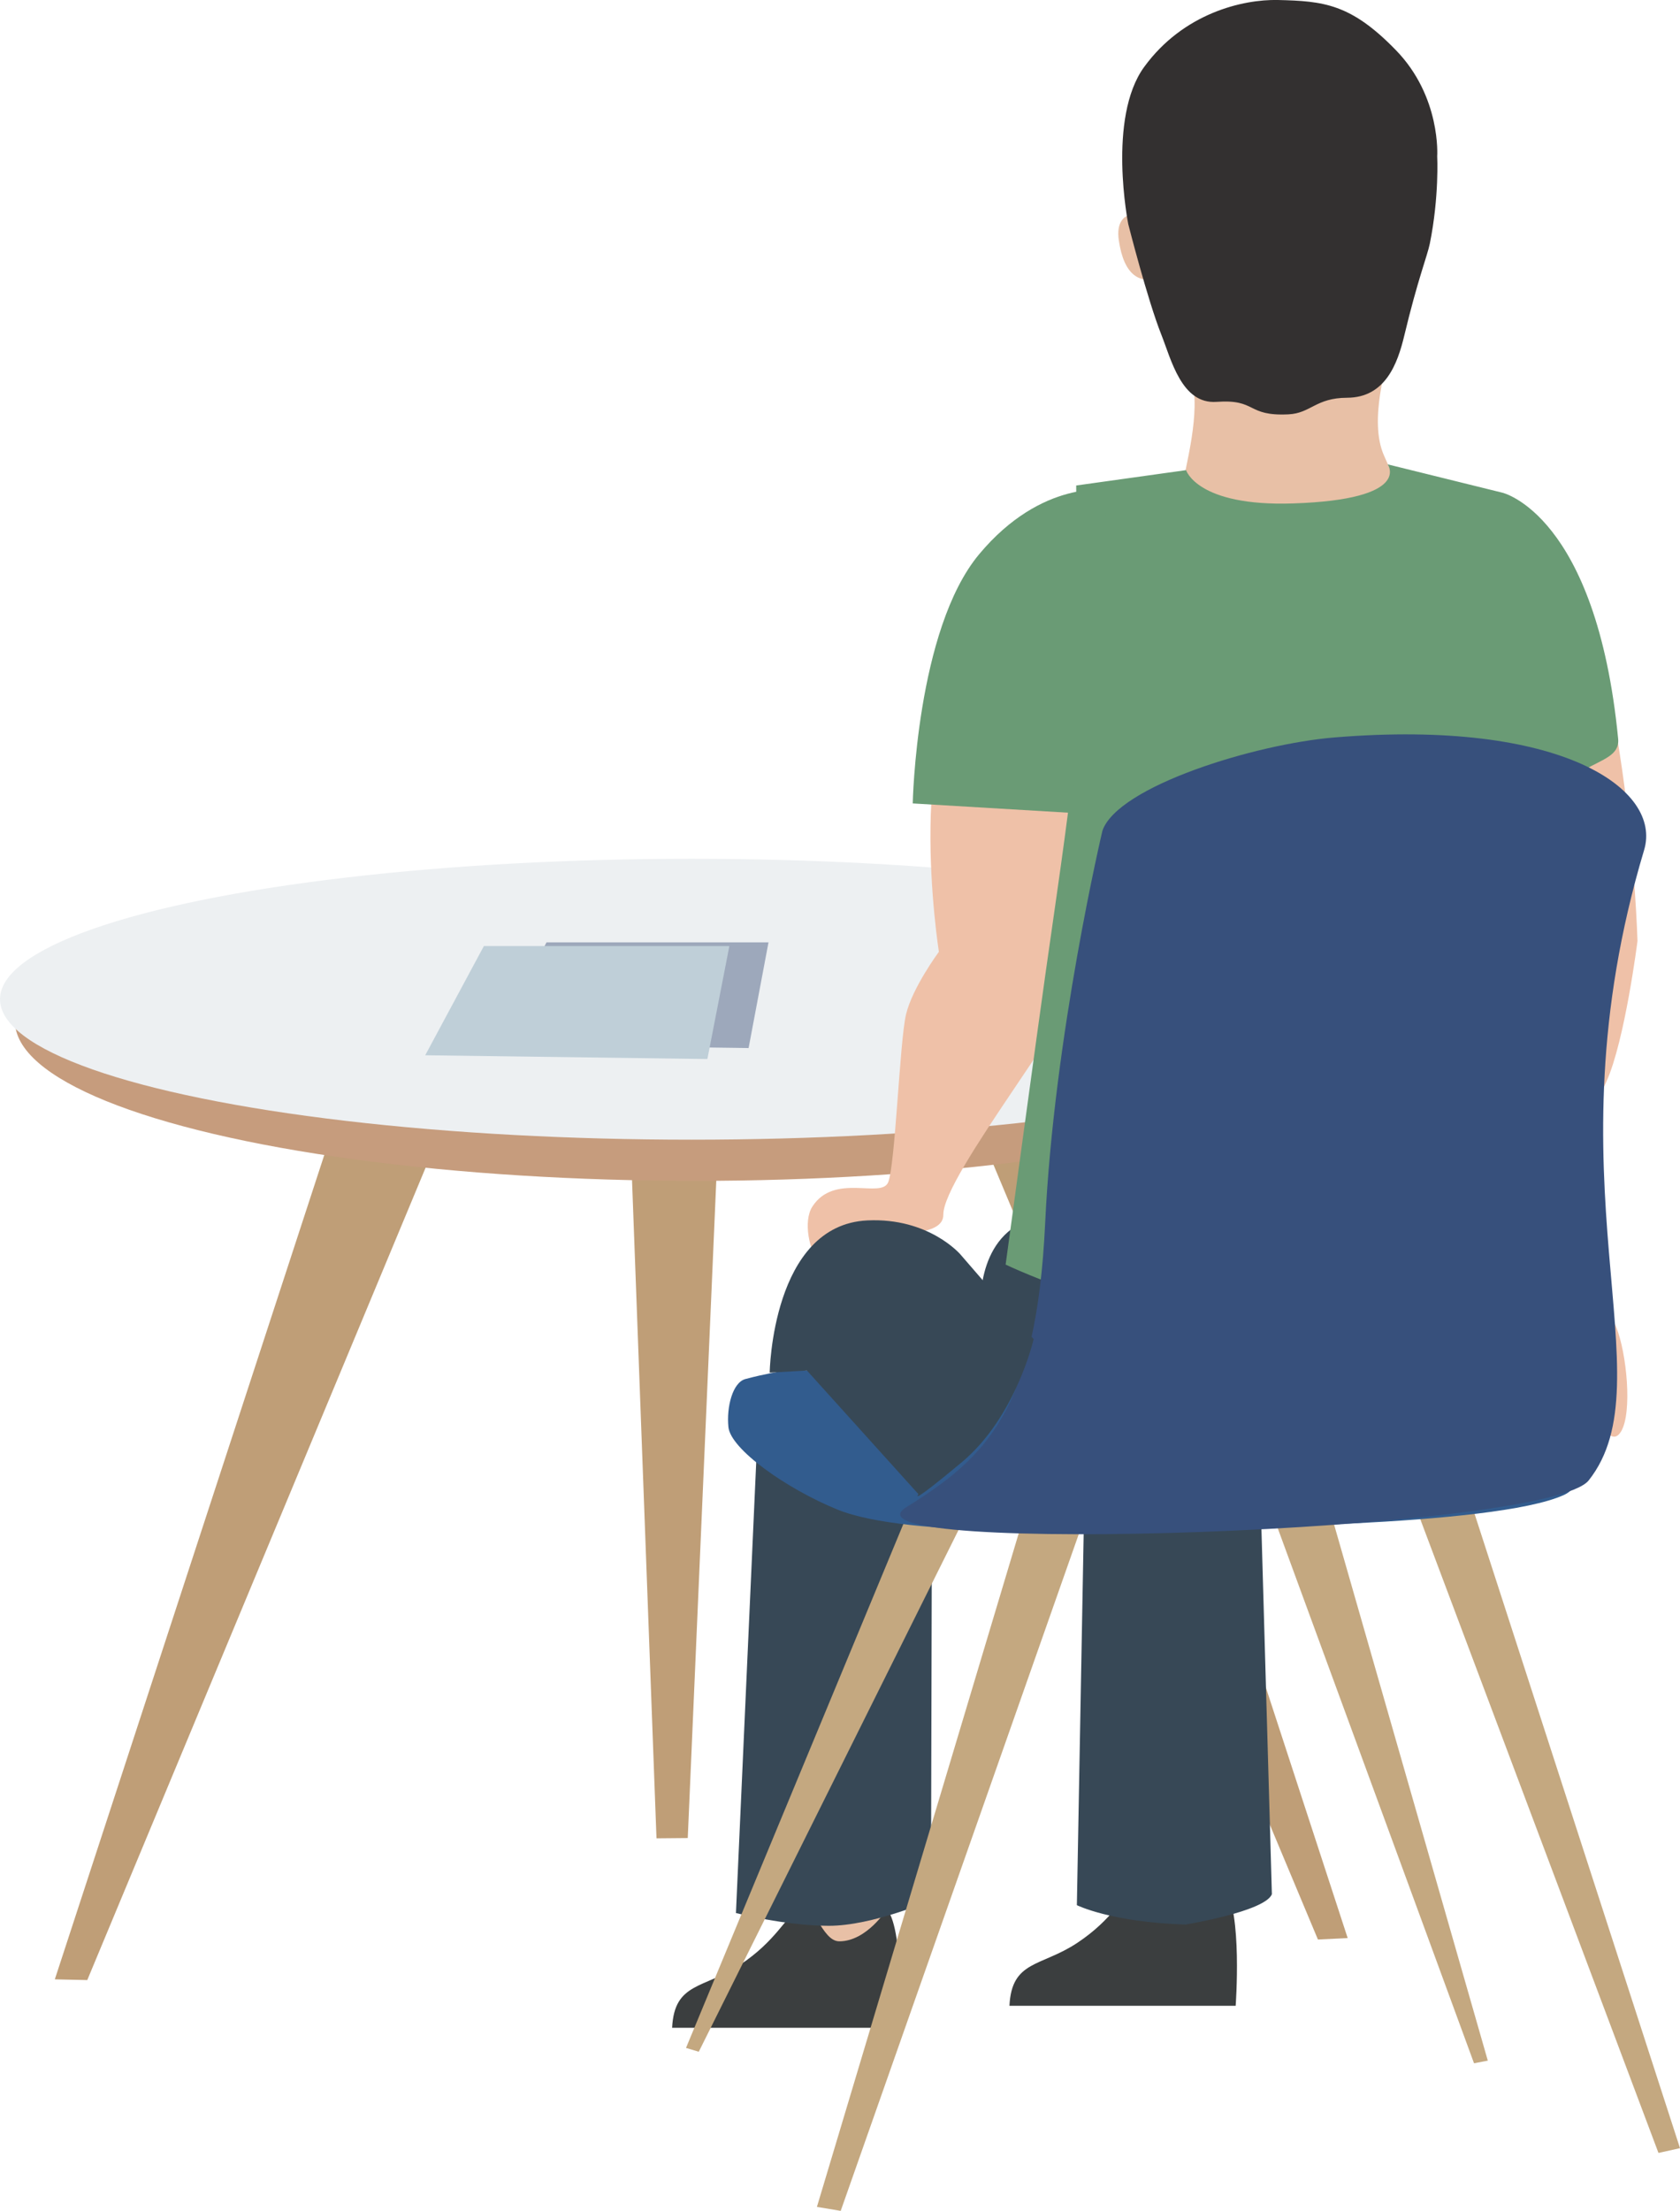<?xml version="1.0" encoding="UTF-8"?><svg xmlns="http://www.w3.org/2000/svg" viewBox="0 0 298.77 393.04"><defs><style>.cls-1{fill:#efc1a8;}.cls-2{fill:#c69c7d;}.cls-3{fill:#edf0f2;}.cls-4{isolation:isolate;}.cls-5{fill:#74839e;mix-blend-mode:multiply;opacity:.66;}.cls-6{fill:#6a9b75;}.cls-7{fill:#374856;}.cls-8{fill:#333030;}.cls-9{fill:#bf9e77;}.cls-10{fill:#37507c;}.cls-11{fill:#3b3e3f;}.cls-12{fill:#bfcfd8;}.cls-13{fill:#c4a880;}.cls-14{fill:#e8c0a6;}.cls-15{fill:#325c8e;}</style></defs><g class="cls-4"><g id="Layer_2"><g id="Stuhlgruppe_1"><g><polygon class="cls-9" points="58.4 203.1 9.75 351.88 15.52 352.01 75.95 206.96 58.4 203.1"/><polygon class="cls-9" points="190.95 195.37 239.67 344.54 234.38 344.8 173.4 199.24 190.95 195.37"/><polygon class="cls-9" points="128.98 173.12 122.31 326.76 116.75 326.81 111.03 172.96 128.98 173.12"/><ellipse class="cls-2" cx="123.71" cy="181.55" rx="121.05" ry="28.38"/><ellipse class="cls-3" cx="122.99" cy="177.64" rx="122.99" ry="24.97"/></g><polygon class="cls-5" points="133.13 186.32 87.76 185.7 97.19 167.53 136.67 167.53 133.13 186.32"/><polygon class="cls-12" points="125.8 188.27 75.62 187.6 86.05 168.19 129.71 168.19 125.8 188.27"/></g><g id="Stuhlgruppe_1_Kopie_Kopie"><path class="cls-1" d="M185.49,115.47s-5.62,.24-10.6,3.1c-14.54,8.36-7.92,50.64-7.92,50.64,0,0-4.69,6.33-5.84,11.11-1.14,4.78-1.92,26.97-3.19,29.89-1.27,2.91-9.57-1.74-13.47,4.29-1.66,2.56-.62,7.94,1.45,10.45,2.65,3.22,4.14-2.75,7.8-4.17,5.06-1.97,14.07-.71,14.04-4.84-.05-6.96,24.38-36.94,25.56-44.26,1.18-7.32-4.13-29.11-4.07-36.76,.06-7.65-3.74-19.45-3.74-19.45Z"/><g><polygon class="cls-14" points="203.25 349.9 216.85 349.82 216.85 327.99 200.85 327.99 203.25 349.9"/><polygon class="cls-14" points="141.32 348.69 156.43 349.2 159.45 326.03 145.1 325.69 141.32 348.69"/><path class="cls-11" d="M159.76,360.49s1.23-16.74-2.01-21.12c0,0-3.59,5.75-8.49,5.75-3.19,0-4.48-7.42-7.21-5.75-2.4,1.46-4.01,5.65-10.45,9.93-6.44,4.28-11.67,3.07-12.07,11.19h40.24Z"/><path class="cls-11" d="M219.75,356.58s1.23-16.74-2.01-21.12c0,0-3.59,5.75-8.49,5.75-3.19,0-4.48-7.42-7.21-5.75-2.4,1.46-4.01,5.65-10.45,9.93-6.44,4.28-11.67,3.07-12.07,11.19h40.24Z"/><path class="cls-7" d="M134.58,257.84l-3.7,82.25s8.75,2.27,16.53,2.27,18.15-4.54,18.15-4.54l.19-76.66-31.17-3.33Z"/><path class="cls-7" d="M192.94,260.65l-1.43,78.04s6,3.02,19.3,3.45c0,0,14.13-2.31,15.38-5.39l-2.08-72.77-31.17-3.33Z"/><path class="cls-1" d="M260.36,89.43s8.45-1.99,13.77,3.98c15.51,17.42,17.08,73.88,17.08,73.88,0,0-2.22,17.62-5.51,24.96-4.21,9.4-11.21,21.72-9.76,26.71s7.17,6.32,11.5,17.01c1.84,4.55,2.89,15.11,.85,18.51-2.62,4.36-6.33-7.86-10.2-11.15-5.36-4.56-11.96-11.5-12.11-18.04-.25-11.04,4.5-47.62,2.95-59.59-1.55-11.97-14.73-36.69-15.13-48.87"/><path class="cls-14" d="M211.78,97.83c2.3,2.26,7.39,3.85,17.13,3.68,16.64-.29,21.21-11.23,21.21-11.23,0,0-1.51-3.78-3.97-9.25-2.87-6.4,.73-16.61,.72-18.49-3.98,3.58-8.98,.81-17.09,.99-5.84,.13-14.42,6.73-17.89,3.78,1.78,5.79-1.25,16.28-1.25,17.5,0,4.41-3.08,8.89,1.13,13.03Z"/><path class="cls-14" d="M248.69,38.13c-4.18,1.2,6.6-3.03,5.47,4.61-1.01,6.78-5.14,7.21-6.82,6.78-2.96-.77,1.35-11.39,1.35-11.39Z"/><path class="cls-14" d="M204.44,38.13s-6.42-1.84-5.47,4.61,3.86,7.55,6.82,6.78-1.35-11.39-1.35-11.39Z"/><path class="cls-8" d="M216.34,71.44c7.24-.52,5.26,2.59,12.81,2.22,3.98-.2,4.82-2.93,10.42-2.95,6.81-.02,8.98-6.1,10.16-11.02,2.39-9.99,4.11-14.24,4.54-16.34,1.7-8.4,1.32-15.58,1.32-15.58,0,0,.72-10.58-7.37-18.88C240.23,.67,235.39,.19,227.27,0c-6.23-.14-16.82,2.33-23.79,11.9-6.61,9.06-2.83,27.95-2.83,27.95,0,0,3.41,13.43,5.87,19.62,1.77,4.46,3.62,12.42,9.83,11.97Z"/><path class="cls-7" d="M189.3,245.52l-14.9-12.46s-1.13-12.84,8.69-16.24c4.63-1.6,10.2,2.64,10.2,2.64,0,0-.7,10.18-1.3,15.4-.59,5.21-2.69,10.66-2.69,10.66Z"/><path class="cls-6" d="M246.78,82.55l20.41,5.04s16.69,3.87,20.58,43.74c.57,5.85-11.85,2.8-13.75,17.94-1.87,14.92-1.36,14.58-.76,31.73,.47,13.34,.76,48.72,.76,48.72,0,0-23.79,7.93-43.06,7.55-27.5-.54-52.12-12.46-52.12-12.46,0,0,5.97-43.93,7.14-52.09,3.03-21.18,4.04-28.02,5.48-41.17,1.99-18.26,1.02-13.7,.47-23.97-.54-10.27-.54-21.27-.54-21.27l19.54-2.73s1.95,6.48,19.01,5.92c21.38-.7,16.84-6.94,16.84-6.94Z"/></g><g><g><polygon class="cls-13" points="298.77 381.89 294.94 382.74 247.7 257.09 257.63 254.9 298.77 381.89"/><polygon class="cls-13" points="149.51 393.04 145.28 392.33 185.52 258.07 196.36 259.91 149.51 393.04"/><polygon class="cls-13" points="264.59 366.33 262.14 366.8 223.02 260.2 233.57 258.19 264.59 366.33"/><polygon class="cls-13" points="124.27 364.75 122 364.07 170.28 247.73 174.96 262.97 124.27 364.75"/><g><path class="cls-15" d="M277.27,252.96c-4.89-3.09-8.26-3.38-11.76-4.93-1.59-.7-18.17-6.99-18.17-6.99l-108.13,2.69s-3.17,.49-6.65,1.43c-2.27,.61-3.38,4.96-3.02,8.54,.39,3.91,10.2,10.9,19.35,14.65,12.75,5.22,48.19,3.54,53.25,3.45,.54-.01,6.14-.12,6.69-.13,5.06-.09,56.75-.2,69.3-5.9,4.58-2.08,3.22-10.25-.87-12.82Z"/><path class="cls-10" d="M196.06,147.67c2.74-7.89,27.14-15.41,41.26-16.57,40.52-3.34,58.29,9.27,55.07,20.01-17.71,59.07,4.3,94.18-9.85,112.06-7.32,9.26-135.48,13.59-121.37,4.78,14.12-8.8,23.13-17.09,24.7-50.5,1.57-33.42,10.19-69.78,10.19-69.78Z"/><path class="cls-7" d="M163.34,265.63l-19.83-21.98-6.63,.37s.4-26.25,17.37-27.06c10.96-.52,16.56,6.06,16.56,6.06l13.01,15.04s-3.12,13.84-12.81,21.92c-9.69,8.08-7.67,5.65-7.67,5.65Z"/></g></g><path class="cls-6" d="M190.49,144.51l-28.17-1.68s.61-30.87,11.81-44.3c11.21-13.42,23.02-11.41,23.02-11.41l-6.66,57.39"/></g></g></g></g></svg>